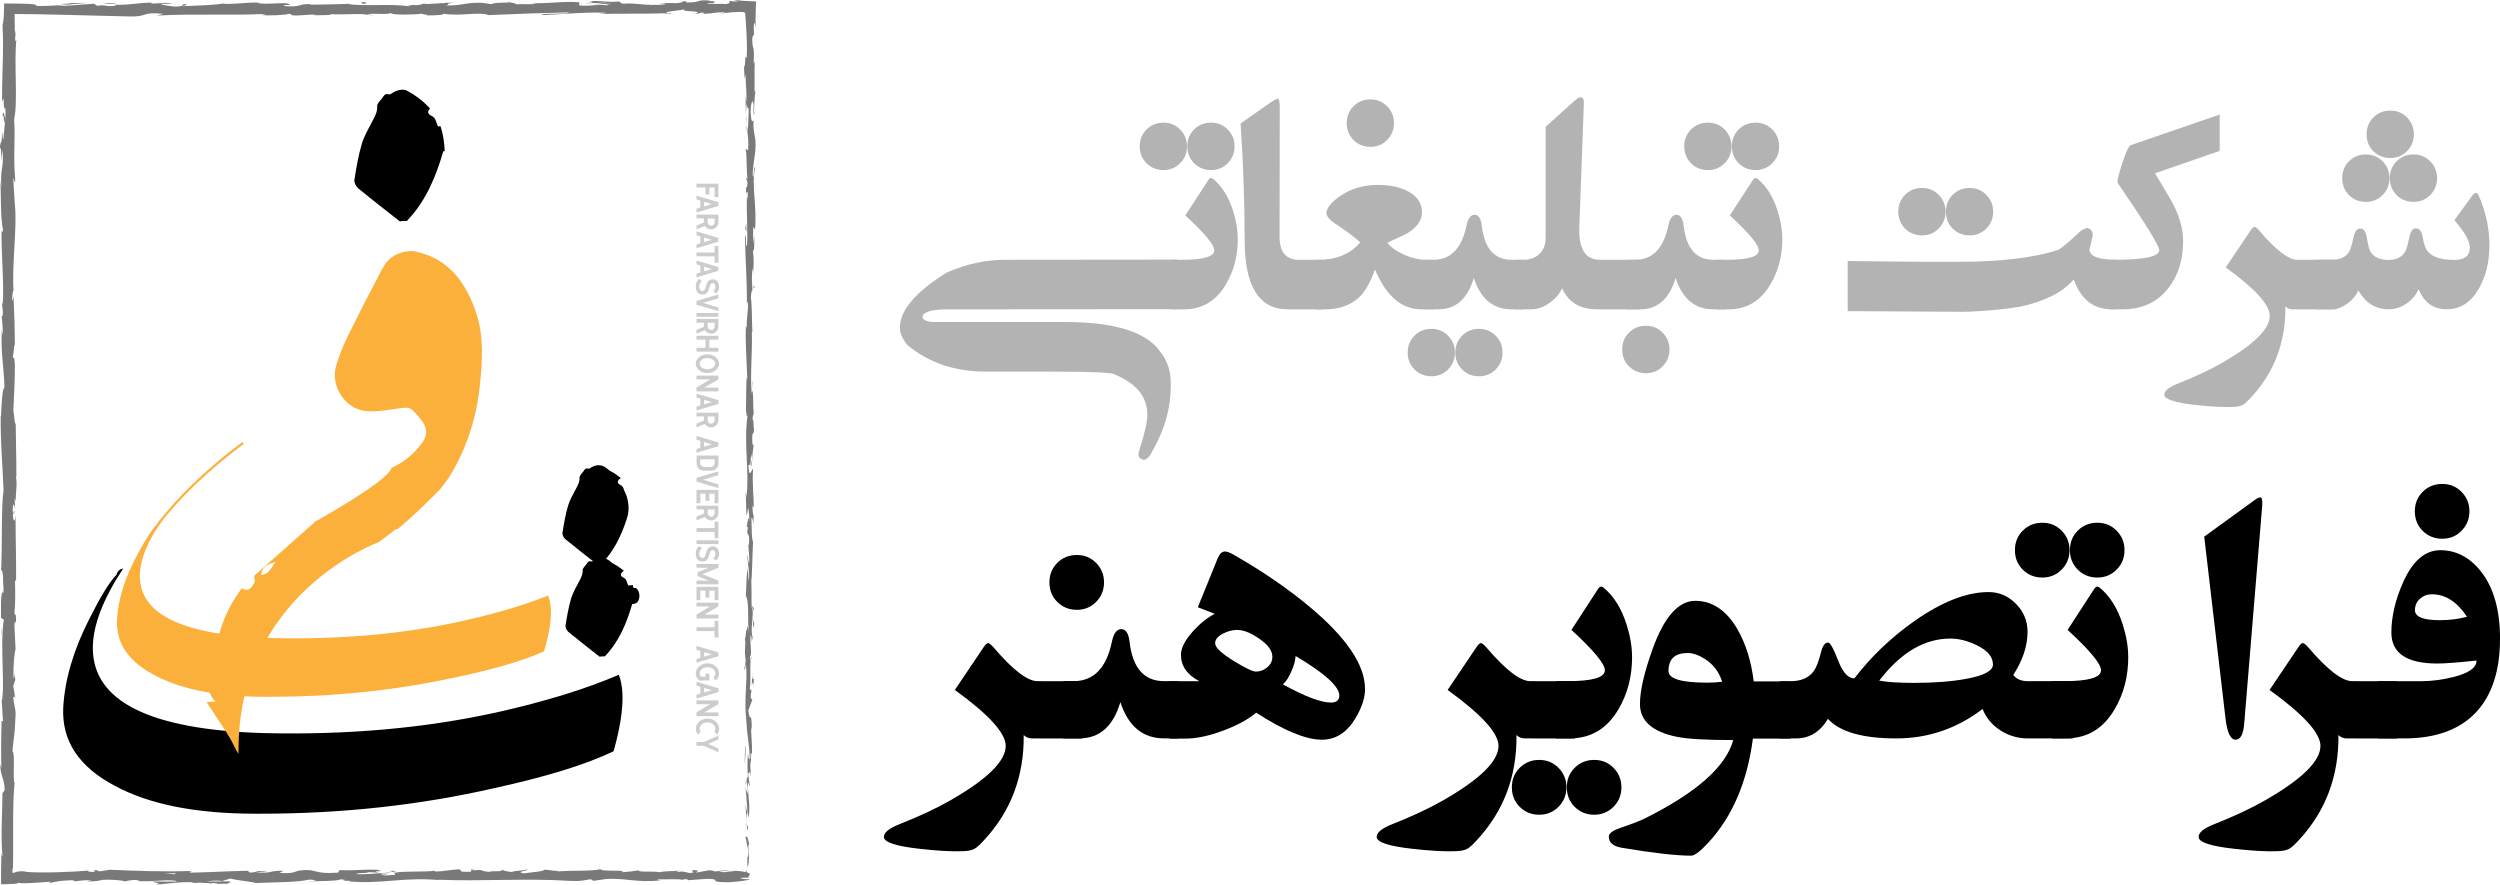 <svg xmlns="http://www.w3.org/2000/svg" id="Layer_2" data-name="Layer 2" viewBox="0 0 561.81 198.87"><defs><style>      .cls-1 {        fill: #797979;      }      .cls-2 {        fill: #ccc;      }      .cls-3 {        fill: #b3b3b3;      }      .cls-4 {        fill: #fbb03b;      }    </style></defs><g id="Layer_1-2" data-name="Layer 1"><g><g><path d="m139.07,151.63c-7.36,3.18-16.48,5.99-27.37,8.44-16.22,3.58-33.74,5.14-52.6,4.67-25.49-.78-38.24-7.15-38.24-19.12,0-5.03,2.28-10.98,6.82-17.86-.78.12-1.29.6-1.53,1.43-1.56,1.62-3.56,4.88-6.02,9.78-3.58,7-5.56,13.67-5.92,20.02-.36,7.48,3.5,13.34,11.58,17.59,7.72,4.19,18.25,6.28,31.59,6.28h1.17c18.25,0,35.75-1.91,52.5-5.74,11.74-2.57,20.69-5.33,26.84-8.3,1.47-5.15,3-12.65,1.16-17.19Z"></path><path class="cls-4" d="m107.07,70.52c-2.29-6.96-6.18-12.46-13.84-14.02h0c-.1-.02-.2-.04-.31-.06,0,0-.89-.1-2.1.16h0s0,.01.01.01c-.2.04-.4.08-.59.14-.01,0-.02,0-.04.01-1.18.34-2.29,1.01-3.19,2.01-.01.01-.02.02-.03.04-.39.44-.74.94-1.03,1.5-2.63,4.99-5.22,10-7.71,15.07-1.07,2.18-2,4.45-2.69,6.77-1.33,4.51,1.85,9.54,6.34,10.18,1.21.17,2.48.1,3.71-.01,1.78-.17,3.54-.52,5.32-.69.54-.05,1.28.08,1.65.42.9.83,1.73,1.78,2.43,2.79,1.02,1.46,1.04,3-.01,4.49-1.56,2.21-3.53,3.98-5.9,5.27-.34.18-.7.38-1.07.54h0c-1.02,3.15-17.1,12.02-17.1,12.02-4.83,4.29-9.38,8.32-13.77,12.21,0,.1,0,.2.01.3.04.53.16,1.09-.06,1.44-.61.97-1.35,2.04-2.71,1.08-.01-.01-.03-.02-.04-.03-.05.06-.09.13-.14.19h0c-2.69,3.76-4.68,7.74-5.31,12.25-.31,2.17-.29,4.38-.46,6.58-.03.35-.29.69-.45,1.04-.3-.15-.64-.26-.91-.46-.45-.33-.85-.72-1.28-1.08-.11.09-.23.18-.34.27.25.43.47.87.74,1.28.32.5,1.03,1.01.97,1.44-.19,1.45-.11,2.76,1.28,3.98-.87.06-1.32.09-2.04.14.86,1.29,1.61,2.38,2.32,3.49,1.27,1.99,2.68,3.92,3.71,6.03.37.75.73,1.48,1.17,2.1-.54-36.14,31.59-47.61,31.59-47.61,1.24-.96,2.45-1.94,3.72-2.83.11-.08.28-.11.47-.1,4.39-3.62,9.54-8.94,9.54-8.94,0,0,.01-.01.03-.04.64-.86,1.38-1.72,1.97-2.68,4-6.43,6.21-13.47,6.95-20.98.52-5.28.87-10.59-.81-15.7Zm-48.38,58.69c.05-.56.21-1,.44-1.35.25-.38.58-.66.96-.87h0c.55-.32,1.21-.51,1.85-.71-.91,1.12-1.36,2.73-3.25,2.93Z"></path><path d="m99.62,34c-1.68,5.75-3.93,11.23-8.16,15.62.08.01.16.03.24.04-.05,0-.8-.08-1.87.08-3.01-2.38-6.2-4.84-9.32-7.41-.49-.41-.96-1.31-.87-1.9.43-2.73.89-5.47,1.67-8.11.55-1.84,1.58-3.55,2.48-5.29.52-1.01,1.05-1.94.97-3.18-.03-.56.65-1.2,1.08-1.74.38-.49.63-1.22,1.55-.9.22.08.59-.19.86-.36.97-.62,1.96-.81,2.92-.62,1.66.85,3.71,2.19,5.46,4.16-.64.64-.51,1.26.32,1.63,1.07.47,1.01,1.54,1.5,2.39.18-.01.36-.03.55-.04.58,1.71.85,3.67.94,5.58-.11.02-.22.03-.33.04Z"></path><path d="m135.27,126.63c.05,0,.11.02.16.03-.1,0-.64-.05-1.39.06-2.26-1.78-4.65-3.63-6.99-5.55-.37-.31-.72-.99-.65-1.43.32-2.04.67-4.1,1.25-6.08.41-1.38,1.19-2.66,1.86-3.96.39-.76.79-1.45.73-2.39-.03-.42.49-.89.81-1.31.28-.37.47-.91,1.16-.68.16.06.44-.14.64-.26,1.31-.83,2.68-.65,3.82.45.38.36.92.53,1.36.83.49.32.94.69,1.48,1.08-.87.58-.89,1.19-.13,1.53.8.36.76,1.15,1.13,1.79.32.59.53,1.49.66,2.31.19,1.16.08,2.35-.29,3.47-1.21,3.72-2.85,7.23-5.62,10.11Z"></path><path d="m143.67,134.21c-.16,1.05-.59,1.48-1.6,1.54-1.26,4.31-2.95,8.42-6.12,11.72.06.01.12.02.18.04-.04,0-.6-.06-1.4.06-2.26-1.78-4.65-3.63-6.99-5.56-.37-.31-.72-.98-.65-1.42.32-2.04.67-4.1,1.25-6.08.41-1.38,1.19-2.66,1.86-3.96.39-.76.79-1.45.73-2.39-.03-.42.49-.89.81-1.31.28-.37.47-.92,1.16-.68.17.06.44-.14.64-.26,1.31-.83,2.69-.65,3.83.44.38.36.92.54,1.36.83.49.33.94.69,1.47,1.08-.87.58-.89,1.19-.13,1.52.81.36.76,1.16,1.13,1.79.31-.02.65-.05,1.03-.08.11.24-.2.68.49.64.59-.04,1.09,1.24.96,2.08Z"></path><g><path class="cls-4" d="m123.15,133.84c-5.71,2.31-12.79,4.36-21.24,6.15-12.58,2.61-26.18,3.75-40.81,3.4-19.78-.57-29.67-5.21-29.67-13.92,0-3.66,1.77-7.99,5.3-13.01-.61.09-1,.43-1.18,1.04-1.21,1.18-2.77,3.55-4.67,7.12-2.78,5.1-4.31,9.96-4.59,14.58-.28,5.45,2.72,9.71,8.98,12.81,5.99,3.05,14.16,4.58,24.51,4.58h.91c14.16,0,27.74-1.39,40.74-4.18,9.11-1.87,16.06-3.88,20.83-6.04,1.14-3.75,2.33-9.21.9-12.52Z"></path><path class="cls-4" d="m32.13,124.19l-.46-.2c5.1-11.91,22.64-24.52,22.82-24.64l.29.41c-.18.13-17.61,12.65-22.65,24.43Z"></path></g></g><g><path class="cls-2" d="m156.52,42.14v-.86h4.92v3h-.86v-2.15h-1.17v1.59h-.86v-1.59h-2.03Z"></path><path class="cls-2" d="m156.52,46.9l.86-.26v-1.55l-.86-.25v-.86l4.92,1.45v.86l-4.92,1.45v-.86Zm1.71-1.55v1.03l1.74-.51-1.74-.52Z"></path><path class="cls-2" d="m156.52,49.09v-.86h4.92v1.7c0,.22-.04.44-.13.63-.09.2-.2.37-.35.52-.15.15-.32.27-.52.35s-.41.13-.63.13c-.3,0-.57-.07-.81-.22-.25-.14-.44-.33-.58-.57l-1.9.79v-.86l1.66-.7v-.92h-1.66Zm2.52.84c0,.11.02.21.06.3.04.09.1.17.17.25s.15.13.25.17c.09.04.19.06.3.06s.21-.02.3-.06c.09-.04.17-.1.24-.17.07-.07.12-.15.17-.25.04-.09.06-.19.06-.3v-.84h-1.55v.84Z"></path><path class="cls-2" d="m156.52,54.93l.86-.26v-1.55l-.86-.25v-.86l4.92,1.45v.86l-4.92,1.45v-.86Zm1.71-1.55v1.03l1.74-.51-1.74-.52Z"></path><path class="cls-2" d="m156.52,57.6v-.86h4.06v-1.45h.86v3.75h-.86v-1.44h-4.06Z"></path><path class="cls-2" d="m156.52,61.48l.86-.26v-1.55l-.86-.25v-.86l4.92,1.45v.86l-4.92,1.45v-.86Zm1.71-1.55v1.03l1.74-.51-1.74-.52Z"></path><path class="cls-2" d="m159.24,65.17c-.05.12-.1.24-.17.37-.07.12-.16.23-.26.33-.11.1-.23.18-.38.24-.15.06-.33.09-.53.09-.14,0-.27-.01-.39-.04-.12-.03-.22-.06-.31-.1-.09-.04-.17-.09-.24-.14-.07-.05-.12-.1-.17-.15-.13-.13-.22-.29-.28-.48s-.1-.36-.12-.53c-.02-.17-.03-.32-.02-.45,0-.13,0-.2.01-.22,0-.27.09-.53.23-.77.15-.25.33-.46.54-.64l.6.51c-.05.05-.12.12-.19.2s-.13.16-.18.22c-.12.15-.19.31-.22.48-.03.17-.03.33-.01.48.02.15.06.29.11.41.05.12.11.21.16.26.07.07.16.12.25.15.1.02.19.03.29,0s.18-.06.26-.12c.08-.06.14-.14.18-.24.01-.03.04-.09.07-.19.04-.1.07-.21.11-.33.04-.12.08-.23.11-.34.04-.11.06-.18.07-.22.04-.13.09-.27.16-.41s.15-.27.26-.38c.11-.11.25-.21.41-.28.16-.07.35-.11.58-.11.15,0,.27.01.38.04s.19.06.27.1c.07.04.14.09.19.14.05.05.11.1.16.15.13.13.22.28.28.44.06.16.1.31.12.45.02.14.03.26.02.36,0,.1,0,.17,0,.19-.01.27-.07.51-.18.73s-.27.42-.49.6l-.63-.51c.05-.05.1-.1.15-.16s.09-.12.12-.18c.09-.15.15-.31.17-.48.02-.17.02-.33-.01-.47-.04-.17-.11-.3-.21-.4s-.21-.14-.33-.15c-.12,0-.23.03-.34.11s-.19.21-.25.39l-.36,1.03Z"></path><path class="cls-2" d="m161.44,69.93l-4.92-1.45v-.86h0l4.91-1.45v.86l-3.46,1.03,3.46,1.03v.86Z"></path><path class="cls-2" d="m156.52,71.19v-.86h4.92v.86h-4.92Z"></path><path class="cls-2" d="m156.52,72.53v-.86h4.92v1.7c0,.22-.04.44-.13.63-.09.2-.2.37-.35.52-.15.15-.32.27-.52.35s-.41.13-.63.13c-.3,0-.57-.07-.81-.22-.25-.14-.44-.33-.58-.57l-1.9.79v-.86l1.66-.7v-.92h-1.66Zm2.52.84c0,.11.02.21.06.3.04.09.1.17.17.25s.15.13.25.17c.09.04.19.06.3.06s.21-.02.3-.06c.09-.04.17-.1.24-.17.07-.07.12-.15.17-.25.04-.09.06-.19.06-.3v-.84h-1.55v.84Z"></path><path class="cls-2" d="m156.52,79.02v-.86h2.03v-1.84h-2.03v-.86h4.92v.86h-2.04v1.84h2.04v.86h-4.92Z"></path><path class="cls-2" d="m161.58,81.73c0,.29-.07.56-.21.82s-.32.48-.56.67c-.24.19-.51.34-.83.45-.32.11-.65.16-1.01.16s-.7-.06-1.02-.16c-.32-.11-.59-.26-.83-.45-.24-.19-.42-.41-.56-.67-.14-.26-.21-.53-.21-.82s.07-.57.21-.82c.14-.25.32-.48.56-.67.24-.19.51-.34.83-.45.32-.11.66-.16,1.02-.16s.7.06,1.01.16c.32.11.59.26.83.45.24.19.42.41.56.67s.21.53.21.82Zm-4.36,0c0,.17.05.33.14.48s.22.28.38.39c.16.11.34.2.55.27s.44.1.68.1.47-.03.68-.1c.21-.07.4-.15.55-.27.16-.11.28-.24.38-.39s.14-.31.14-.48-.05-.33-.14-.49c-.09-.15-.22-.29-.38-.4-.16-.11-.34-.2-.55-.27-.21-.07-.44-.1-.68-.1s-.47.03-.68.1c-.21.06-.4.15-.55.27-.16.11-.28.25-.38.4-.09.15-.14.31-.14.49Z"></path><path class="cls-2" d="m156.52,87.96v-.86l3.03-1.84h-3.03v-.86h4.92v.86h-.01s-3.16,1.84-3.16,1.84h3.17v.86h-4.92Z"></path><path class="cls-2" d="m156.52,91.39l.86-.26v-1.55l-.86-.25v-.86l4.92,1.45v.86l-4.92,1.45v-.86Zm1.71-1.55v1.03l1.74-.51-1.74-.52Z"></path><path class="cls-2" d="m156.52,93.59v-.86h4.92v1.7c0,.22-.04.44-.13.63-.09.2-.2.37-.35.52-.15.15-.32.27-.52.35s-.41.13-.63.13c-.3,0-.57-.07-.81-.22-.25-.14-.44-.33-.58-.57l-1.9.79v-.86l1.66-.7v-.92h-1.66Zm2.52.84c0,.11.02.21.06.3.04.09.1.17.17.25s.15.13.25.17c.09.04.19.06.3.06s.21-.02.3-.06c.09-.04.17-.1.24-.17.07-.07.12-.15.17-.25.04-.09.06-.19.06-.3v-.84h-1.55v.84Z"></path><path class="cls-2" d="m156.52,100.89l.86-.26v-1.55l-.86-.25v-.86l4.92,1.45v.86l-4.92,1.45v-.86Zm1.71-1.55v1.03l1.74-.51-1.74-.52Z"></path><path class="cls-2" d="m161.44,104.19c0,.22-.04.43-.12.62-.08.2-.2.37-.34.51-.15.15-.32.26-.51.34-.2.08-.4.12-.62.12h-1.71c-.22,0-.43-.04-.62-.12-.2-.08-.37-.2-.51-.34-.14-.15-.26-.32-.34-.51-.09-.2-.13-.4-.13-.62v-1.82h4.92v1.82Zm-1.78.75c.13,0,.25-.02.37-.07.11-.05.21-.12.3-.2.08-.08.15-.18.2-.3.05-.11.07-.24.07-.37v-.78h-3.25v.78c0,.13.02.25.07.37.05.11.12.21.2.3.09.08.19.15.3.2.11.05.24.07.37.07h1.36Z"></path><path class="cls-2" d="m161.44,109.69l-4.92-1.45v-.86h0l4.91-1.45v.86l-3.46,1.03,3.46,1.03v.86Z"></path><path class="cls-2" d="m156.52,110.09h4.92v3h-.86v-2.15h-1.17v1.59h-.86v-1.59h-1.17v2.15h-.86v-3Z"></path><path class="cls-2" d="m156.52,114.49v-.86h4.92v1.7c0,.22-.04.44-.13.63-.09.2-.2.37-.35.52-.15.15-.32.27-.52.35s-.41.13-.63.13c-.3,0-.57-.07-.81-.22-.25-.14-.44-.33-.58-.57l-1.9.79v-.86l1.66-.7v-.92h-1.66Zm2.52.84c0,.11.02.21.06.3.04.09.1.17.17.25s.15.13.25.17c.09.04.19.06.3.06s.21-.02.3-.06c.09-.04.17-.1.24-.17.07-.07.12-.15.17-.25.04-.09.06-.19.06-.3v-.84h-1.55v.84Z"></path><path class="cls-2" d="m156.52,119.53v-.86h4.06v-1.45h.86v3.75h-.86v-1.44h-4.06Z"></path><path class="cls-2" d="m156.52,122.27v-.86h4.92v.86h-4.92Z"></path><path class="cls-2" d="m159.24,125.17c-.05.12-.1.24-.17.37-.07.12-.16.23-.26.33-.11.1-.23.18-.38.24-.15.06-.33.09-.53.09-.14,0-.27-.01-.39-.04-.12-.03-.22-.06-.31-.1-.09-.04-.17-.09-.24-.14-.07-.05-.12-.1-.17-.15-.13-.13-.22-.29-.28-.48s-.1-.36-.12-.53c-.02-.17-.03-.32-.02-.45,0-.13,0-.2.01-.22,0-.27.09-.53.23-.77.15-.25.33-.46.54-.64l.6.51c-.05.05-.12.12-.19.2s-.13.16-.18.22c-.12.15-.19.31-.22.48-.03.17-.03.33-.01.48.02.15.06.29.11.41.05.12.11.21.16.26.07.07.16.12.25.15.1.02.19.03.29,0s.18-.06.26-.12c.08-.06.14-.14.18-.24.01-.03.04-.09.07-.19.04-.1.07-.21.11-.33.04-.12.08-.23.11-.34.04-.11.06-.18.07-.22.04-.13.09-.27.16-.41s.15-.27.26-.38c.11-.11.25-.21.41-.28.16-.07.35-.11.58-.11.15,0,.27.01.38.04s.19.06.27.1c.07.04.14.09.19.14.05.05.11.1.16.15.13.13.22.28.28.44.06.16.1.31.12.45.02.14.03.26.02.36,0,.1,0,.17,0,.19-.01.27-.07.51-.18.73s-.27.42-.49.6l-.63-.51c.05-.05.1-.1.15-.16s.09-.12.12-.18c.09-.15.15-.31.17-.48.02-.17.02-.33-.01-.47-.04-.17-.11-.3-.21-.4s-.21-.14-.33-.15c-.12,0-.23.03-.34.11s-.19.21-.25.39l-.36,1.03Z"></path><path class="cls-2" d="m156.52,130.47h2.75l-2.52-1.01v-.86l2.54-1.01h-2.77v-.86h4.92v.86l-3.62,1.43,3.62,1.44v.86h-4.92v-.86Z"></path><path class="cls-2" d="m156.52,131.88h4.92v3h-.86v-2.15h-1.17v1.59h-.86v-1.59h-1.17v2.15h-.86v-3Z"></path><path class="cls-2" d="m156.52,138.98v-.86l3.03-1.84h-3.03v-.86h4.92v.86h-.01s-3.16,1.84-3.16,1.84h3.17v.86h-4.92Z"></path><path class="cls-2" d="m156.52,141.82v-.86h4.06v-1.45h.86v3.75h-.86v-1.44h-4.06Z"></path><path class="cls-2" d="m156.52,148.08l.86-.26v-1.55l-.86-.25v-.86l4.92,1.45v.86l-4.92,1.45v-.86Zm1.71-1.55v1.03l1.74-.51-1.74-.52Z"></path><path class="cls-2" d="m156.56,152.2c-.13-.27-.2-.56-.2-.87s.07-.6.21-.88c.14-.27.32-.51.56-.72.24-.2.51-.37.83-.49.32-.12.66-.18,1.02-.18s.7.06,1.02.18c.32.12.59.28.83.49.24.2.42.44.56.72.14.27.21.57.21.88s-.07.6-.2.87-.31.51-.54.71l-.55-.65c.14-.13.24-.27.32-.43s.12-.33.12-.51c0-.19-.05-.37-.14-.54-.09-.17-.22-.32-.38-.45-.16-.13-.35-.23-.56-.3s-.44-.11-.68-.11-.47.04-.68.11c-.21.07-.4.18-.56.3-.16.13-.29.28-.38.45-.09.17-.14.35-.14.54,0,.13.02.26.07.38.04.12.11.24.19.35h1.07v-.68h.86v1.54h-2.3c-.23-.2-.42-.44-.55-.71Z"></path><path class="cls-2" d="m156.52,156.14l.86-.26v-1.55l-.86-.25v-.86l4.92,1.45v.86l-4.92,1.45v-.86Zm1.71-1.55v1.03l1.74-.51-1.74-.52Z"></path><path class="cls-2" d="m156.52,160.95v-.86l3.03-1.84h-3.03v-.86h4.92v.86h-.01s-3.16,1.84-3.16,1.84h3.17v.86h-4.92Z"></path><path class="cls-2" d="m156.87,165.08c-.16-.19-.28-.4-.37-.62s-.13-.47-.13-.72c0-.31.07-.6.21-.88.14-.27.32-.51.56-.72.24-.2.51-.37.83-.49.32-.12.66-.18,1.02-.18s.7.06,1.02.18c.32.12.59.28.83.49.24.2.42.44.56.72.14.27.21.57.21.88,0,.26-.05.5-.13.72-.09.22-.21.43-.37.62l-.57-.67c.07-.1.12-.2.16-.32s.06-.23.06-.36c0-.19-.05-.37-.14-.54-.09-.17-.22-.32-.38-.45-.16-.13-.34-.23-.56-.3s-.44-.11-.69-.11-.47.04-.68.11-.4.18-.55.3c-.16.13-.28.28-.38.45-.09.17-.14.35-.14.54,0,.24.07.47.21.67l-.56.67Z"></path><path class="cls-2" d="m156.52,166.75h1.68l3.24-1.45v.86l-2.29,1.02,2.29,1.02v.86l-3.25-1.45h-1.67v-.86Z"></path></g><g><path class="cls-1" d="m167.69,197.12c.1.38.33.17.29-.88l-.39-.75.1,1.63Z"></path><path class="cls-1" d="m168.41,190.06c-.19-1.23-.53-2.66-.89-1.86.38,1.22.22,1.52.67,2.84.05,1.05-.13,1.83-.27,1.66.1.37-.09,1.63.16,2.2.3-1.37.32-3.1.07-4.91.09-.39.19-.01.26.08Z"></path><path class="cls-1" d="m169.03,87.41l-.05.66c.03-.18.04-.41.05-.66Z"></path><path class="cls-1" d="m169.24,23.81c0,.48.05.69.08.71-.03-.45-.05-.82-.08-.71Z"></path><path class="cls-1" d="m169.68,12.95c0,.23-.02.43-.03.64.04-.24.06-.49.03-.64Z"></path><path class="cls-1" d="m169.03,87.41l.12-1.7c-.13-.12-.1.87-.12,1.7Z"></path><path class="cls-1" d="m167.47,175.9c.02.36.06.65.1.92-.01-.29-.03-.57-.04-.87-.02-.02-.04-.03-.06-.06Z"></path><path class="cls-1" d="m169.35,115.45v.52c.05.15.1.29.16.43l-.16-.95Z"></path><path class="cls-1" d="m169.41,136.96c.01-.49-.32-.66-.47-.84.14.27.2.63.23,1.06.06,0,.14-.06.24-.22Z"></path><path class="cls-1" d="m168.82,171.08l.05.61c-.01-.16-.03-.42-.05-.61Z"></path><path class="cls-1" d="m169.42,100.05s.09-.11.12-.2c-.04,0-.08.08-.12.2Z"></path><path class="cls-1" d="m143.54,195.55s0,.04,0,.06c.13-.03.16-.06,0-.06Z"></path><path class="cls-1" d="m168.48,197.21l-.35.02c-.04.06-.07.13-.07.19l.42-.2Z"></path><path class="cls-1" d="m159.79.14s.05,0,.09,0c.52-.04.23-.03-.09,0Z"></path><path class="cls-1" d="m.54,26.33c.3-2.07.38,3.36.71.25-.13.29-.52-2.83-.71-.25Z"></path><path class="cls-1" d="m167.51,175.34c0-.29,0-.59,0-.88-.01.4,0,.67,0,.88Z"></path><path class="cls-1" d="m1.25,26.58h0l.03-.32c-.01.13-.02.21-.03.32Z"></path><path class="cls-1" d="m114,.34c.09.06.28.1.47.15-.02-.03-.12-.08-.47-.15Z"></path><path class="cls-1" d="m148.11.81l-.84-.04c.33.03.61.04.84.04Z"></path><path class="cls-1" d="m96.29.81c-.46-.03-.61-.07-1.24-.03.06.02.12.03.19.04.23-.05.53-.07,1.05-.01Z"></path><path class="cls-1" d="m77.86.81c.1.03.23.04.34.07.18,0,.4-.01.58-.02l-.92-.05Z"></path><path class="cls-1" d="m87.51,195.71c.4.09.66.2.85.3-.28-.24,2.42-.32-.85-.3Z"></path><path class="cls-1" d="m167.65,175.89c-.08-.11-.13-.27-.14-.55,0,.21.01.41.02.61.05.05.1.07.13-.07Z"></path><path class="cls-1" d="m95.54,3.44l-2.93-.05c.82.03,1.88.05,2.93.05Z"></path><path class="cls-1" d="m3.28,150.46l.04.67c0-.26,0-.5-.04-.67Z"></path><path class="cls-1" d="m83.92,3.44c-.52-.12-1.08-.19-1.65-.23-.12.03-.26.05-.34.09l1.99.14Z"></path><path class="cls-1" d="m88.37,196.02s0,0,0,0c0,0,0,0,0,0Z"></path><path class="cls-1" d="m107.66,195.22c-2.79,0-1.31.43-1.9.68-3.33.12-1.54-.32-2.68-.55-2.08.12-3.68.52-5.23.5-.12-.07-.42-.1-.06-.19-2.2.35-6.53.02-9.09.46-.19-.04-.29-.08-.33-.11.41.22.48.44.39.6-1.25,0-2.32.28-2.79,0,.77,0,.83-.11,1.19-.2l-1.31.12c-1.18-.41,1.79-.14,1.79-.45-2.56.13-5.54.48-7.49.36-.41-.4,4.58-.14,1.97-.49l3.03.15c-2.32-.64,1.84.04-.29-.64-3.99-.12-4.46.21-8.44.09-.9.22.3.33-.6.56-5.66.4-4.45-1.01-8.61-.48-1.08.27-1.49.78-4.45.51l1.01-.46c-3.86-.05-2.2.66-6.25.35.72-.18,3.04-.15,2.45-.21-2.62-.36-1.85.26-3.87.26l-.42-.4c-4.11.06-8.64.36-13.19.43.25-.12,1.03-.25-.03-.37-5.74.2-12.26-.05-17.8-.29l-2.12.35c-.49,0-.91-.16-.38-.23-2.16-.13-.11.22-1.15.36-1.23.02-1.62-.2-.84-.3-3.81.3-10.85.64-14.87.26l.78-.1c-.52-.02-.96-.02-1.36,0-.2.02-.38.03-.55.04-.17.02-.38.04-.39.06-.24.09-.55.22-.94.29-.04-.12-.06-.28-.06-.48,0-.1,0-.21.02-.33,0-.06.02-.12.02-.18.01-.11.02-.23.03-.35.02.19.04.4.06.45.01-.81.02-1.63.04-2.46,0-.86,0-1.73,0-2.6,0-1.74,0-3.47,0-5.16,0-3.37.06-6.54.32-9.12-.5-.98.22-6.71-.48-7.15.35-3.87.47-2.76.71-8.22.03-1.46-.44-2.17-.51-3.97l.37-.04-.38-2.45.44-1.3-.09-1.69c-.02.67-.16,1.43-.27,1.33-.17-2.64.25-6.43.44-6.5l-.31-6.24c.15.14.2,1.18.29,2.01-.37-3.33.39-.61.04-3.66-.08.41-.22-.22-.29-.29.22-1.52.22-4.99.13-7.55l.25.49c.06-4.63-.12-9.76-.12-14.96-.12,1.86-.55,1.44-.6-.09l.39-.61c-.24-.98-.15,1.59-.44-.43.04-1.94.44-1.31.57-.19l-.13-2.36c.12-.14.18.41.32.56-.24-.97.39-4.07-.03-5.47l.11-.13c0-5.2-.13-7.55-.15-11.78-.33-.08-.26-1.74-.53-3,.11-3.11.37-6.56.34-10.31-.17-2.63-.28-.77-.48-1.95.3-.19.28-3.94.49-2-.05-4.5-.06-5.74-.31-11.43-.12.62-.18,1.31-.28.95-.05-1.03.13-2.35.27-2.2l.03.27c-.46-6.38.89-14.74.25-19.82l.03.29-.33-5.27c.05-2.43.23,1.45.42-.34-.51-5.69.07-8.99-.26-13.67.9-3.63-.06-12.87.51-17.76l-.21.28c-.21-1.26.12-1.53.17-2.46-.16.13-.19,1.37-.3.59-.02-1.41-.04-2.84-.06-4.29,1.8.02,3.62.04,5.45.06,2.29.05,4.58.1,6.89.16,4.6.11,9.21.23,13.75.34,4.02.06,2.28-1.09,7.34-.59l-1.44.39c8.11-.47,16.58.02,24.51-.38-.47.09-.49.21-1.26.21,1.68.29,6.2.01,6.23-.22,1.24.03.29.21,1.05.33,1.68.17,4.22-.36,5.11-.08.15.05-.47.09-.78.11,1.1-.14,5.11.04,4.06-.29,2.98.16,5.7-.15,8.07.05,1.55-.37,5.1.18,5.59-.34-.21.54,5.22.43,7.11.18-.63.16,1.64.17.9.39,2.15,0,4.12-.11,3.74-.38,3.96.64,7.96-.52,10.19.31,6.39-.29,12.29-.48,18.04-.61-.21.54-6.35.05-6.1.62,5.45-.22,8.59-.68,13.99-.55,1.4.07-.79.23-1.27.32,5.44-.22,10.53.05,15.37-.24-.01.05-.54.1-1.03.15.95-.02,2.22.08,2.11-.16l-.93.07c-1.52-.35,3.79-.74,3.96-.92-1.62.7,4.78.18,2.21,1.06.63-.05,1.42-.16,1.27-.32.93.05,1.23.14.28.33,3.42-.13,2.2-.39,5.3-.39-.01.12-.64.16-.96.3.78-.11,1.57-.23,2.49-.3.86-.07,2.22-.11,2.7-.06-.13.07-.04.16-.4.16.21,0,.42-.02.62-.03.06.47.2,2.74.3,4.42.1,1.79.16,3.65.06,5.88-.51-1.45-.17,1.68-.61,1.94l.13,2.65.22-1.06c0,2.32.32,4.38.17,6.37l-.18-1.73.08,4.35.17-2.46c.23,2.35.56-.25.44,2.84-.05-.63,0,2.32-.27,3.53h0c.14,1.14.29,2.32.18,4.04-.14.45-.49-.36-.58-.07.37,1.13.1,5.44.5,6.88-.09-.48-.33-.5-.37-.35l.3.95c-.1,1.08-.14,1.23-.33,1.06-.06,3.24.56-1.03.32,2.81-.02-.3-.07-.16-.12-.79-.13,3.86.19,7.46.04,11-.45,1.05-.11-3.1-.49-1.9.08,5.11.53,10.59.43,15.53l.05-.92c.63.69-.31,3.68-.01,6.19-.05-.61-.35-.8-.28-.64-.1,3.39.15,6.93.35,12.06l-.16-.64c-.14,2-.08,5.26-.16,7.42.16.64.14,1.87.37,1.12-.92,6.65.49,12.69-.27,18.59,0-.71-.14-1.68-.14-1.12l.15,5.03c.27-.4.17-.66.38-1.71.16.64.29,2.05.29,3.3-.18-2.26-.44.02-.59,1,.08-.16.18.17.26.09-.49,2.63.55.44.22,4.02l-.14-.19c.07,1.34.26,2.58.22,4.02-.32.6-.15-1.43-.41-1.52.02,2.03.6,4.01.28,5.85-.09-.86-.09-2.1-.18-2.97-.37,2-.28,2.24-.34,3.72v-.15s-.16,3.44-.16,3.44l.1-.88c.83,2.54.15,5.18.69,8.6-.51-3.33-.3-.55-.66-.81-.1.87-.21,2.2-.31,1.83.29,1.62-.23,2.7.2,4.99-.12.1-.01,1.73-.3,1.37.09,2.11.2-.5.35-.32.4,3.24-.48,7.63.06,12.29.22,4.02.61,4.77.81,8.5-.19,1.26-.42-1.03-.42-1.03-.17,2.03-.14,3.56,0,5.48-.1-.39-.19.01-.32.6.03,1.54.42,1.03.25,3.06-.13-.35-.34-.79-.47-1.54.11,1.81.32,3.6.43,5.48-.2.5-.31-1.13-.44-1.79.09,2.11.18,5.46.5,6.11l.11-1.35c.02.77-.27.4-.33-.17-.25-1.81.11-2.61.23-2.71l.07,1.34c.68-1.37-.11-5.37-.07-8.06l.49,1.12-.41-2.76c.13-.59.4-.99.48.34.24-1.93-.18-1.71.1-3.36.04-.18.07-.1.09.07l-.15-1.88c.1.37.35-.31.28.84.28-3.38-.37-5.45,0-6.73l.03.28c-.17-4.69-.36-.45-.79-3.97l.89-2.37-.36-.46c.01-.48.04-1.44.19-1.26-.25-1.8-.16.31-.39-.74.33-2.33-.15-6.42.42-6.95-.28-.84-.21,2.23-.4-.26.62-.71-.11-2.88.18-5,.32.65.15,2.67.44.54-.54-1.28.12-4.14.02-5.94-.43-.08-.18-3.9-.32-6.92.15.19.24-5.67.39-8.47l.07.08c-.44-.54-.35-3.43-.44-5.54.26.08.36.46.48,1.6v-1.98c-.14-.47-.22-1.08-.27-2.37l.33.5c-.02-2.63-.38-5.3-.17-8.69-.3-.19-.85,2.69-1.05-.89.16-.13.45-.27.51.67-.02-.31-.14-1.1-.07-1.71l.28,1.43c.12-1.54-.23-.81-.21-2.04.23.02.17-.91.35-.74.02.31-.1,1.08,0,1.55.04-1.39.18-3.07.36-3.63-.13.12-.32,0-.35-1.02-.02-2.63.28-.9.4-2.44-.16-.64,0-2.32-.34-2.36,0-.77.17-.91.26-1.21-.15-1.36-.04-6.37-.42-4.83l-.02.35c0-.07,0-.14-.02-.22h0s0,0,0,0c-.35-4.47.2-9.28.05-13.71h.12c-.13-2.64-.08-5.88-.33-7.77,0-.78.21-1.85.35-1.51-.09-2.02-.22-2.25-.03-5.17.2,2.03.18-.7.15,2.08.1-2.63.29-3.22-.03-6.04.3.96.38-1.98.29-3.23l-.21,1.84c-.04-1.4-.02-2.63,0-3.88l.4.67c.48-5.38-.82-9.7-.01-13.79-.28-1.42-.19,2.92-.52,1.65.05-2.47.62-5.05.62-5.83.22-3.39-.58-3.16-.43-6.71-.14.45-.52.88-.65-1.77.05-2.48.59-3.04.7-1.48.01.59-.03.88-.08.86.05.8.11,1.85.26.87l-.14-.32c.14-1.23.13-4.63.36-3.83-.13-1.87-.23-.8-.3.59.2-3.18,0-4.96.14-8.23-.08.52-.24,1-.24.48.17-4.79-.27-2.11-.33-5.36.21-1.85.51.66.33-2.61.15-2,.37-.42.49.37-.08-.87-.1-1.71-.08-2.49.02-.61.03-1.2.05-1.76.03-.66.05-1.3.07-1.91-1.55-.07-2.91-.14-4.02-.19l.39-.03c.13,0,.23-.02.52-.03l1.51-.06c-.78.02-1.49.04-2.16.06-.41,0-.79,0-1.19,0l.9.28c-.92-.05-1.7-.05-1.68-.17-.95.18.73.47-1.16.72-1.23-.14-3.74.15-4.16-.22,3.86.13-.43-.38,2.84-.44-.63.04-1.4.04-2.32,0-.14-.04.13-.08.38-.1-3.7-.33-1.7.42-5.53.41.49-.21-.89-.4-1.51-.35,1.54,0,.74.35-.68.51-2.46-.16-2.67.12-3.96.1l1.47.08c-.5.21-1.73.18-3.44.25-.15-.16,1.55-.11.94-.19-1.9.37-4.3-.38-6.95-.13-1.23-.14-.12-.4-1.2-.49-2.97.27-3.22-.29-6.34-.06.9.28,1.06.21-1.14.49l5.13-.2-3.29.41c1.55,0,3.27-.18,4.2-.13-1.57.23-1.41.16-.67.4-2.12-.43-4.2.25-6.65-.04l.07-.7c-3.68-.31-6.55.36-11.33.18l1.54.12c-.64.28-2.95.04-4.5.15.14-.23-.82-.32-1.49-.47.08.17-3.5-.02-3.94.45l-2.14-.31c-3.86-.13-4.41.67-8.12.59,1.12-.25-.57-.42,1.92-.6-1.24,0-2.35-.05-2.37.12-.72-.15-3.44.32-4.58.09-.52.1-.69.35-2.09.33-.15-.05,0-.12,0-.12,0,.12-2.18.16-.96.42-3.82-.73-10.67.05-14-.58-2.71.08-5.97.15-8.42.17.16-.07,0-.12.47-.09-3.39-.22-2.08.67-5.94.43-1.97-.38,2.05-.2.82-.35-.53-.77-4.65.11-7.25-.35l.63-.05c-1.98-.26-4.84.29-8.08.24,0,0,.16-.07.02-.12-2.22.39-6.41.52-9.53.63.97-.3,1.42-.16.82-.47-1.4.04.41.49-2.38.58-.91-.17-2.92-.31-3.19-.64l2.63-.02c-1.35-.42-3.41.01-4.79-.06l.18-.19c-4.03.06-4.09.53-8.42.49l.45.14c-2.37.46-1.99-.26-4.35.08l-.71-.47c-1.56.11-5.47.45-8.28.54,1.59-.35,4.87-.53,6.9-.73-1.55,0-5.26.03-6.07.27.62-.05,1.41-.16,2.03-.09-1.9.37-4.4.55-7.49.54.18-.3-.62-.42-1.85-.49-.62-.03-1.34-.04-2.11-.06-1.08-.01-2.21-.02-3.31-.03-.01.61-.02,1.22-.04,1.79,0,.29-.02.58-.03.86,0,.12-.01.23-.02.35l-.02.26c-.05.69-.14,1.27-.26,1.65.34,5.46-.14,10.83-.09,17.2.71-2.26.02,1.86.75,1.47.05,1.48.03,2.05-.01,2.18l-.43,4.49c-.21,1.06-.16-1.41-.32-1.27-.06,3.24-.31,1.36-.5,3.51.26-.44.37,1.13.27,2.98l.33-2.6c.39,4.53-.61,3.92-.23,8.49l-.23-1.45c.13,2.35,0,8.65.58,10.95-.08.41-.28.96-.33-.07-.09,5.6.62,12.48.26,16.83l-.18-.43c.05,1.05.33,1.82.15,3.13-.07-.07-.18-.42-.19.06.06.55.31,2.78.21,4.16l-.2-1.18c-.23,5.47.49,8.39.61,12.97-.52-.01-.69,4.29-.78,6.44l-.07-.07c-.06,6.37.43,10.81.64,16.71-.57,3.66-.24,12.4-.56,18.28.1-.9.41.15.46,1.19-.11,1.38.36,3.82-.12,3.6v-.49c-.46,1.04-.34,3.88-.35,6.09l.63.37c-.91,5.79.34,15.18-.48,18.34.16,1.4.15,3.13.31,4.52l-.34-.07c-.09,3.87-.13,5.81-.05,10.59l-.24-.98c-.02,2.7.97,3.41.99,5.9l-.5.75c0,4.71-.43,9.48.02,14.14-.07-.08-.22-.21-.24-.98-.01.63-.03,1.58-.06,2.61,0,.64-.02,1.29-.03,1.94,0,.95,0,1.88,0,2.72,1.35-.01,2.5-.05,3.2-.11.4-.03.47-.08.55-.13.07-.05.06-.12-.02-.19.06.45,4.86.04,7.41-.15l-.4.33c2.15-.42,2.22-.54,5.22-.66.71.04.62.26-.32.18,2.37.17,1.85-.31,4.72-.14l-1.07.21c2.44.03,2.24-.09,3.58-.33,1.53-.13,4.62.08,4.98.38.33-.18,1.66-.43,3.1-.34.19.11-.33.18-.59.22,4.07.23,6.06-.38,8.86-.06.06.11.24.16.47.2-3.24,0-5.84-.03-5.6-.05,0,.31,2.61.36.53.78,2.1-.23,5.69-.73,8.24-.59.12.03.24.06.34.11l-.26.03c.59.03,1.11,0,1.61-.05.81.05,1.33.09,2.11.09.3.25,3,.14,4.3.15-.11-.33,1.6-.28,0-.56.21.02-.25.04-1.11.05-.2,0-.43.01-.56.03.03,0,.06-.02.09-.03-.86,0-1.97.01-3.24.02,1.03-.17,2.11-.31,3.55-.13.67-.21,1.41-.44,1.82-.54,1.78.47,5.22.72,5.7,1,3.98-.19,9.38-.12,11.88-.75,1.13-.08,1.3.18,1.72.28-.65.06-1.43.05-1.78.14,2.26-.16,6.7-.06,7.24-.5,2.85.2-1.6.4,2.32.33l-.53.13c7.71.7,12.53-1.12,21.08-.22-.59-.06-.89-.08-1.01-.15,9.75.4,20.08-.37,29.7.26,2.73.13,3.03-.15,4.7-.37l.59.36,2.85-.41c4.04-.3,7,.88,12.12.31l-.66-.24c1.84.05,5.83-.14,5.52.14.19-.04.6-.25,1.32-.13l.06.19,4.52-.32c3.5.14-.55.74,4.56.78,1.9-.07,5.41-.55,4.7-.67-.77,0-1.96-.12-2.02-.3l1.74-.1c.31-.55,1.65-1.12-2.61-1.51l-2.97.34-.96-.27,2.5-.02c-1.42-.25-2.32-.03-3.33.12-.24-.14-.66-.24-1.25-.3l-2.92.53c-.35-.22,1.31-.43-.65-.55-1.37.25,1.31.48-.95.65-1.42-.25-1.01-.46-2.68-.24-.23-.14.12-.23.78-.3-1.49.17-3.93.07-4.7.37-1.48-.31-5.02.08-4.87-.44-.47.13-2.62.41-3.98.43,2.49-.63-5.11-.04-4.45-.71-1.84.56-6.66.25-9.93.56.18-.04.54-.14.83-.11-1.84-.05-2.37-.22-3.56-.32-.24.47-3.1.57-4.64.86-2.25-.45,1.37-.55.66-.98.11.38-3.92.38-3.15.69-1.72-.28-1.49-.13-2.37-.52-.3.58-1.61.1-3.04.46-2.49-.29-.64-.55-3.38-.37-1.3-.18,1.13-.38,1.13-.38Zm-65.18,1.01h0c.56-.01,1.04-.02,1.35-.03-.28,0-.67.01-1.35.03Zm-5.48,0c.67,0,1.5,0,2.38.01.19.12-.02.23-.57.23.3-.08-.99-.14-1.81-.24Zm11.59,2.31c-.87.05-1.16-.02-1.28-.09.41-.01.89-.02,1.52-.04.03-.01.08-.03.1-.04-.08.06-.18.12-.34.17Z"></path><path class="cls-1" d="m50.15,198.11c.13,0,.19-.02.36-.02-.18-.03-.35-.05-.52-.08-.11.04-.21.07-.31.1.16,0,.32,0,.47,0Z"></path><path class="cls-1" d="m168.97,88.19v-.12c0,.1-.02.18-.04.24.02-.08.03-.08.04-.13Z"></path><polygon class="cls-1" points="3.44 156.56 3.36 156.57 3.43 157.05 3.44 156.56"></polygon><path class="cls-1" d="m167.83,118.36c-.03.06-.06.17-.09.4.02-.02.05-.19.09-.4Z"></path><path class="cls-1" d="m167.75,131.39l-.12,1.84c.07-.8.1-1.38.12-1.84Z"></path><path class="cls-1" d="m167.59,141.41c.06.13.1.16.14.2v-.02s-.14-.18-.14-.18Z"></path><path class="cls-1" d="m148.8,3.05c-.13,0-.27.01-.39.02-.91.06-.29.04.39-.02Z"></path><path class="cls-1" d="m167.97,29.5c-.06-.5-.12-1-.16-1.52-.03.84-.03,1.5.16,1.52Z"></path><path class="cls-1" d="m95.86,3.45s0,0,0,0h-.33.32Z"></path><path class="cls-1" d="m167.82,25.77c-.07.84-.05,1.55,0,2.2.02-.69.06-1.51,0-2.2Z"></path><path class="cls-1" d="m167.44,184.84v.48s.03.02.04.06l-.04-.54Z"></path><path class="cls-1" d="m167.48,185.38l.04.54c0-.25,0-.46-.04-.54Z"></path><path class="cls-1" d="m167.6,187.04l-.08-1.13c0,.39-.01.87.08,1.13Z"></path><path class="cls-1" d="m167.59,171.57l-.12-.15c.02.08.06.14.12.15Z"></path><path class="cls-1" d="m167.55,167.54c-.03.96-.26,2.41-.18,3.75l.1.13c-.18-.63.29-2.97.09-3.88Z"></path><path class="cls-1" d="m169.05,150.72l-.1,3.38c.13-.59.3-1.37.33.17.38-4.26-.29.88-.24-3.55Z"></path><path class="cls-1" d="m169.24,140.24c.06,1.81.19-.02.26.07-.12-1.15-.15-1.43-.26-.07Z"></path><path class="cls-1" d="m169.24,64.56l.3.18c-.04-1.4-.12-.01-.3-.18Z"></path><polygon class="cls-1" points="167.67 50.09 167.48 51.45 167.76 52.1 167.67 50.09"></polygon><polygon class="cls-1" points="169.83 41.54 169.88 42.15 169.77 39.82 169.83 41.54"></polygon><path class="cls-1" d="m81.14.52l.42.37c.95-.07,1.14-.49-.42-.37Z"></path><path class="cls-1" d="m26.26.9c-.6-.19-2.14-.31-3.09-.12,1.23.03,2.46.17,3.09.12Z"></path><polygon class="cls-1" points=".44 142.01 .32 140.9 .42 142.98 .44 142.01"></polygon></g><g><path d="m234.31,165.94h-2.36c-.76,0-1.39-.25-1.9-.76.11,9.22-2.85,17.09-8.9,23.62-.96,1.04-1.67,1.69-2.15,1.94-.59.34-1.53.52-2.83.55-2.45.08-5.64-.1-9.57-.55-5.31-.59-7.97-1.48-7.97-2.66,0-.98,1.14-1.93,3.42-2.83,4.55-1.8,8.42-3.61,11.6-5.44,8.24-4.72,12.36-8.79,12.36-12.19,0-2.87-3.81-7.06-11.43-12.57l6.41-9.53c.45-.67.8-1.01,1.05-1.01s.67.34,1.27,1.01c4.3,5.03,7.58,7.55,9.83,7.55h1.18v12.86Zm-.67-12.86h9.45l.34.34.08,12.19-.34.34h-9.45l-.34-.34-.08-12.19.34-.34Z"></path><path d="m248.1,130.89c0,1.72-.59,3.17-1.77,4.36-1.18,1.2-2.63,1.79-4.34,1.79s-3.21-.59-4.39-1.77c-1.18-1.18-1.77-2.64-1.77-4.39s.59-3.2,1.77-4.39c1.18-1.18,2.64-1.77,4.39-1.77s3.16.6,4.34,1.79c1.18,1.2,1.77,2.65,1.77,4.36Zm16.66,35.04h-3.16c-4.78,0-8.05-2.71-9.83-8.14-1.6,5.43-4.67,8.14-9.19,8.14h-3.63v-12.86h2.32c4.5,0,7.37-2.95,8.6-8.86.39-1.88,1.1-2.83,2.11-2.83s1.63.94,1.86,2.83c.67,5.9,3.26,8.86,7.76,8.86h3.16v12.86Z"></path><path d="m306.76,154.8c0,2.02-.73,4.25-2.19,6.66-1.91,3.18-4.41,4.77-7.51,4.77-3.57,0-8.49-2.02-14.76-6.07-1.86,1.55-4.36,2.9-7.53,4.07-3.16,1.17-5.94,1.75-8.33,1.75h-3.63v-12.9h6.71c-2.76-1.43-4.13-3.42-4.13-5.95,0-1.52.91-3.29,2.74-5.31,1.55-1.71,3.16-3.01,4.85-3.88l-3.8-1.48,4.47-11.01c.42-1.01.97-1.52,1.64-1.52.42,0,.98.2,1.69.59,6.58,3.74,12.34,7.68,17.29,11.81,8.32,6.94,12.48,13.1,12.48,18.47Zm-20.83-7.21c0-1.38-1-2.74-2.99-4.09-1.86-1.29-3.5-1.94-4.93-1.94-.98,0-2,.25-3.04.76-1.26.62-1.9,1.36-1.9,2.24,0,.93,1.39,2.25,4.17,3.96,2.61,1.6,4.27,2.4,4.98,2.4.96,0,1.81-.32,2.57-.97.76-.65,1.14-1.43,1.14-2.36Zm15.05,8.73c0-2.05-3.28-5.02-9.83-8.9-.03.93-.34,2.07-.93,3.42-.62,1.43-1.26,2.42-1.94,2.95,4.98,2.73,8.57,4.09,10.8,4.09,1.26,0,1.9-.52,1.9-1.56Z"></path><path d="m345.05,165.94h-2.36c-.76,0-1.39-.25-1.9-.76.11,9.22-2.85,17.09-8.9,23.62-.96,1.04-1.67,1.69-2.15,1.94-.59.34-1.53.52-2.83.55-2.45.08-5.64-.1-9.57-.55-5.31-.59-7.97-1.48-7.97-2.66,0-.98,1.14-1.93,3.42-2.83,4.55-1.8,8.42-3.61,11.6-5.44,8.24-4.72,12.36-8.79,12.36-12.19,0-2.87-3.81-7.06-11.43-12.57l6.41-9.53c.45-.67.8-1.01,1.05-1.01s.67.34,1.27,1.01c4.3,5.03,7.58,7.55,9.83,7.55h1.18v12.86Zm-.67-12.86h9.45l.34.34.08,12.19-.34.34h-9.45l-.34-.34-.08-12.19.34-.34Z"></path><path d="m352.01,176.94c0,1.71-.59,3.17-1.77,4.36-1.18,1.19-2.63,1.79-4.34,1.79s-3.2-.59-4.38-1.77c-1.18-1.18-1.77-2.64-1.77-4.39s.59-3.21,1.77-4.39c1.18-1.18,2.64-1.77,4.38-1.77s3.16.6,4.34,1.79c1.18,1.19,1.77,2.65,1.77,4.36Zm14.76-29.31c0,4.36-1.01,8.27-3.04,11.72-2.56,4.39-6.2,6.58-10.92,6.58h-3.12v-12.86h2.61c5.57,0,8.35-.81,8.35-2.45,0-1.43-2.5-4.46-7.51-9.07l6.03-9.28c.34-.51.73-.58,1.18-.21,2.3,1.88,4.03,4.65,5.19,8.31.82,2.59,1.22,5,1.22,7.25Zm-2.4,29.31c0,1.71-.59,3.17-1.77,4.36-1.18,1.19-2.63,1.79-4.34,1.79s-3.21-.59-4.39-1.77-1.77-2.64-1.77-4.39.59-3.21,1.77-4.39,2.64-1.77,4.39-1.77,3.16.6,4.34,1.79c1.18,1.19,1.77,2.65,1.77,4.36Z"></path><path d="m402.4,165.98h-8.48c-1.29,9.8-4.65,17.61-10.08,23.45-1.77,1.91-3.04,2.86-3.79,2.86-3.35,0-8.53-.59-15.56-1.77-1.97-.34-2.95-1.17-2.95-2.49,0-.7.76-1.32,2.28-1.86,2.84-.98,4.71-1.7,5.61-2.15,11.75-5.82,18.44-11.72,20.07-17.71-6.04,0-10.25-.24-12.61-.72-5.57-1.12-8.35-3.58-8.35-7.38,0-3.01.96-7.15,2.87-12.44,2.59-7.17,5.78-10.75,9.57-10.75s7.04,2.14,9.49,6.43c1.88,3.3,3.09,7.19,3.63,11.67h8.31v12.86Zm-15.39-12.78c-.7-2.22-2.01-3.94-3.92-5.14-1.38-.87-2.66-1.31-3.84-1.31-2.87,0-4.3,1.35-4.3,4.05,0,1.74,2.9,2.61,8.69,2.61,1.24,0,2.36-.07,3.37-.21Z"></path><path d="m458.87,165.94h-3.21c-2.19,0-4.23-.6-6.12-1.81-1.88-1.21-3.22-2.81-4.01-4.81-5.76,4.41-12.23,6.62-19.4,6.62-7.54,0-12.65-1.46-15.35-4.39-1.74,2.92-4.13,4.39-7.17,4.39h-3.63v-12.86h2.36c2.42,0,4.17-.76,5.27-2.28.56-.79,1.1-2.18,1.6-4.17.37-1.49.9-2.24,1.6-2.24.48,0,1.23,1.34,2.26,4.03,1.03,2.69,2.24,4.03,3.65,4.03,3.8-4.95,8.32-9.26,13.58-12.95,6.16-4.3,11.68-6.45,16.57-6.45,2.39,0,4.45.89,6.18,2.66,1.73,1.77,2.59,3.85,2.59,6.24,0,3.18-1.07,6.42-3.21,9.74.73.93,1.83,1.39,3.29,1.39h3.12v12.86Zm-11.01-16.62c0-1.71-1.22-3.16-3.67-4.34-2.02-.98-3.99-1.48-5.9-1.48-5.82,0-11.15,3.15-15.98,9.45,1.77.34,4.4.51,7.89.51,4.53,0,8.45-.31,11.77-.93,3.94-.73,5.9-1.8,5.9-3.21Zm8.35,3.75h9.45l.34.34.08,12.19-.34.34h-9.45l-.34-.34-.08-12.19.34-.34Z"></path><path d="m465.07,123.64c0,1.71-.59,3.17-1.77,4.36-1.18,1.2-2.63,1.79-4.34,1.79s-3.21-.59-4.39-1.77c-1.18-1.18-1.77-2.64-1.77-4.39s.59-3.21,1.77-4.39,2.64-1.77,4.39-1.77,3.16.6,4.34,1.79c1.18,1.2,1.77,2.65,1.77,4.36Zm13.2,23.99c0,4.36-1.01,8.27-3.04,11.72-2.56,4.39-6.2,6.58-10.92,6.58h-3.12v-12.86h2.61c5.57,0,8.35-.81,8.35-2.45,0-1.43-2.5-4.46-7.51-9.07l6.03-9.28c.34-.51.73-.58,1.18-.21,2.3,1.88,4.03,4.65,5.19,8.31.82,2.59,1.22,5,1.22,7.25Zm-.84-23.99c0,1.71-.59,3.17-1.77,4.36-1.18,1.2-2.63,1.79-4.34,1.79s-3.21-.59-4.39-1.77c-1.18-1.18-1.77-2.64-1.77-4.39s.59-3.21,1.77-4.39,2.64-1.77,4.39-1.77,3.16.6,4.34,1.79c1.18,1.2,1.77,2.65,1.77,4.36Z"></path><path d="m508.38,113.56l-4.05,49.04c-.2,2.42-.84,3.63-1.94,3.63s-1.87-1.53-2.24-4.6l-4.81-41.03,11.39-8.27c.51-.37.9-.55,1.18-.55.39,0,.55.59.46,1.77Z"></path><path d="m529.76,165.94h-2.36c-.76,0-1.39-.25-1.9-.76.11,9.22-2.85,17.09-8.9,23.62-.96,1.04-1.67,1.69-2.15,1.94-.59.34-1.53.52-2.83.55-2.45.08-5.64-.1-9.57-.55-5.31-.59-7.97-1.48-7.97-2.66,0-.98,1.14-1.93,3.42-2.83,4.55-1.8,8.42-3.61,11.6-5.44,8.24-4.72,12.36-8.79,12.36-12.19,0-2.87-3.81-7.06-11.43-12.57l6.41-9.53c.45-.67.8-1.01,1.05-1.01s.67.34,1.27,1.01c4.3,5.03,7.58,7.55,9.83,7.55h1.18v12.86Zm-.67-12.86h9.45l.34.34.08,12.19-.34.34h-9.45l-.34-.34-.08-12.19.34-.34Z"></path><path d="m561.81,143.59c0,7.11-1.79,12.6-5.36,16.45-3.71,3.94-9.09,5.9-16.15,5.9h-5.9v-12.86h9.78c2.25,0,4.62-.31,7.13-.93,3.49-.87,5.23-2.11,5.23-3.71-4.16.45-7.1.67-8.81.67-6.89,0-10.33-2.32-10.33-6.96,0-3.49.84-7.17,2.53-11.05,2.16-4.98,4.99-7.46,8.48-7.46s6.61,1.59,9.11,4.77c2.87,3.63,4.3,8.69,4.3,15.18Zm-8.64-24.31c-1.18,1.2-2.63,1.79-4.34,1.79s-3.21-.59-4.39-1.77-1.77-2.64-1.77-4.39.59-3.21,1.77-4.39,2.64-1.77,4.39-1.77,3.16.6,4.34,1.79c1.18,1.2,1.77,2.65,1.77,4.36s-.59,3.17-1.77,4.36Zm1.22,19.33c-2.22-3.37-4.85-5.06-7.89-5.06-1.04,0-1.93.34-2.68,1.01s-1.12,1.53-1.12,2.57c0,1.49,1.86,2.24,5.57,2.24,2.16,0,4.2-.25,6.11-.76Z"></path></g><g><path class="cls-3" d="m257.83,93.18c0-3.97-2.41-6.96-7.23-8.98-.05-.46-5.08-.69-15.08-.69h-14.02c-6.89,0-12.73-1.97-17.53-5.92-1.17-1.41-1.75-2.71-1.75-3.91,0-3.94,3.51-8.08,10.52-12.42,4.36-1.92,8.74-2.88,13.15-2.88l38.6-.04v11.14l-51.6.04c-3.19,0-5.04.47-5.55,1.42v.58c.51.56,1.34.84,2.48.84h29.51c11,0,18.1,2.17,21.29,6.5,1.66,2.07,2.48,4.43,2.48,7.08v.88c0,4.89-1.36,9.71-4.09,14.46-.49,1.12-1.11,1.81-1.86,2.08-1.24-.17-1.59-.96-1.06-2.37,1.17-3.63,1.75-6.23,1.75-7.81Z"></path><path class="cls-3" d="m266.74,32.89c0,1.49-.51,2.75-1.53,3.78-1.02,1.04-2.28,1.55-3.76,1.55s-2.78-.51-3.8-1.53-1.53-2.29-1.53-3.8.51-2.78,1.53-3.8,2.29-1.53,3.8-1.53,2.74.52,3.76,1.55c1.02,1.04,1.53,2.29,1.53,3.78Zm11.43,20.78c0,3.77-.88,7.16-2.63,10.15-2.22,3.8-5.37,5.7-9.46,5.7h-2.7v-11.14h2.26c4.82,0,7.23-.71,7.23-2.12,0-1.24-2.17-3.86-6.5-7.85l5.22-8.03c.29-.44.63-.5,1.02-.18,2,1.63,3.49,4.03,4.49,7.19.71,2.24,1.06,4.33,1.06,6.28Zm-.73-20.78c0,1.49-.51,2.75-1.53,3.78-1.02,1.04-2.28,1.55-3.76,1.55s-2.78-.51-3.8-1.53-1.53-2.29-1.53-3.8.51-2.78,1.53-3.8,2.29-1.53,3.8-1.53,2.74.52,3.76,1.55c1.02,1.04,1.53,2.29,1.53,3.78Z"></path><path class="cls-3" d="m292.96,69.52h-3.58c-6.45,0-9.68-5.2-9.68-15.59,0-8.28-.3-17-.91-26.18l6.65-4.67c.83-.58,1.38-.88,1.64-.88.34,0,.51.61.51,1.83l-.04,29.14c0,3.48,1.46,5.22,4.38,5.22h1.02v11.14Zm-1.42-11.14h5.55l.22.29.04,10.55-.18.29h-5.55l-.22-.29-.04-10.55.18-.29Z"></path><path class="cls-3" d="m322.14,69.52h-2.67c-4.5,0-8-2.99-10.48-8.98-.93,2.68-2,4.65-3.21,5.92-1.95,2.04-4.67,3.07-8.18,3.07h-2.19v-11.14h.8c4.09,0,7.24-1.3,9.46-3.91-1.07-1.05-2.85-2.39-5.33-4.02-1.51-1-2.26-1.86-2.26-2.59,0-1.07.99-2.31,2.96-3.73,2.43-1.73,5.32-2.59,8.65-2.59,2.51,0,4.66.44,6.46,1.31,2.26,1.1,3.4,2.71,3.4,4.86,0,1.73-1.02,3.25-3.07,4.56-.51.32-2.08,1.07-4.71,2.26.8,1.05,2.09,1.96,3.87,2.74,1.7.73,3.26,1.1,4.67,1.1h1.83v11.14Zm-10.41-38.07c-1.02,1.04-2.28,1.55-3.76,1.55s-2.78-.51-3.8-1.53-1.53-2.29-1.53-3.8.51-2.78,1.53-3.8,2.29-1.53,3.8-1.53,2.74.52,3.76,1.55c1.02,1.04,1.53,2.29,1.53,3.78s-.51,2.75-1.53,3.78Z"></path><path class="cls-3" d="m326.96,79.23c0,1.48-.51,2.74-1.53,3.78-1.02,1.03-2.28,1.55-3.76,1.55s-2.78-.51-3.8-1.53-1.53-2.29-1.53-3.8.51-2.78,1.53-3.8,2.29-1.53,3.8-1.53,2.74.52,3.76,1.55c1.02,1.03,1.53,2.29,1.53,3.78Zm15.48-9.71h-2.74c-4.14,0-6.98-2.35-8.51-7.05-1.39,4.7-4.04,7.05-7.96,7.05h-3.14v-11.14h2.01c3.89,0,6.38-2.56,7.45-7.67.34-1.63.95-2.45,1.83-2.45s1.41.82,1.61,2.45c.58,5.11,2.82,7.67,6.72,7.67h2.74v11.14Zm-4.78,9.71c0,1.48-.51,2.74-1.53,3.78-1.02,1.03-2.28,1.55-3.76,1.55s-2.78-.51-3.8-1.53-1.53-2.29-1.53-3.8.51-2.78,1.53-3.8,2.29-1.53,3.8-1.53,2.74.52,3.76,1.55,1.53,2.29,1.53,3.78Z"></path><path class="cls-3" d="m361.84,69.52h-2.88c-3.87,0-6.51-1.58-7.92-4.75-.61,1.31-1.58,2.43-2.9,3.36-1.33.93-2.7,1.39-4.11,1.39h-3.62v-11.14h1.97c1.49,0,2.68-.45,3.6-1.35.91-.9,1.37-2.09,1.37-3.58v-24.98l6.72-6.03c.44-.39.82-.58,1.13-.58.54,0,.78.5.73,1.5l-1.02,27.64c-.17,4.92,1.36,7.38,4.6,7.38h2.34v11.14Zm-1.61-11.14h8.18l.29.29.07,10.55-.29.29h-8.18l-.29-.29-.07-10.55.29-.29Z"></path><path class="cls-3" d="m375.17,78.54c0,1.48-.51,2.74-1.53,3.78-1.02,1.03-2.28,1.55-3.76,1.55s-2.78-.51-3.8-1.53-1.53-2.29-1.53-3.8.51-2.78,1.53-3.8,2.29-1.53,3.8-1.53,2.74.52,3.76,1.55,1.53,2.29,1.53,3.78Zm12.63-9.02h-2.74c-4.14,0-6.98-2.35-8.51-7.05-1.39,4.7-4.04,7.05-7.96,7.05h-3.14v-11.14h2.01c3.89,0,6.38-2.56,7.45-7.67.34-1.63.95-2.45,1.83-2.45s1.41.82,1.61,2.45c.58,5.11,2.82,7.67,6.72,7.67h2.74v11.14Z"></path><path class="cls-3" d="m389.11,32.89c0,1.49-.51,2.75-1.53,3.78-1.02,1.04-2.28,1.55-3.76,1.55s-2.78-.51-3.8-1.53-1.53-2.29-1.53-3.8.51-2.78,1.53-3.8,2.29-1.53,3.8-1.53,2.74.52,3.76,1.55c1.02,1.04,1.53,2.29,1.53,3.78Zm11.43,20.78c0,3.77-.88,7.16-2.63,10.15-2.22,3.8-5.37,5.7-9.46,5.7h-2.7v-11.14h2.26c4.82,0,7.23-.71,7.23-2.12,0-1.24-2.17-3.86-6.5-7.85l5.22-8.03c.29-.44.63-.5,1.02-.18,2,1.63,3.49,4.03,4.49,7.19.71,2.24,1.06,4.33,1.06,6.28Zm-.73-20.78c0,1.49-.51,2.75-1.53,3.78-1.02,1.04-2.28,1.55-3.76,1.55s-2.78-.51-3.8-1.53-1.53-2.29-1.53-3.8.51-2.78,1.53-3.8,2.29-1.53,3.8-1.53,2.74.52,3.76,1.55c1.02,1.04,1.53,2.29,1.53,3.78Z"></path><path class="cls-3" d="m469.13,51.22c.78.27,1.17.8,1.17,1.61l-.73,3.21c0,1.56,2.04,2.34,6.13,2.34l.15.15v10.66l-.29.29h-1.17c-3.94,0-6.72-2.19-8.33-6.57h-.15c-2.34,2.75-6.28,4.75-11.83,5.99-3.41.58-7.45.97-12.12,1.17v-.15l-.15.15h-.15l-26.44-.15v-11.28l1.75.04,15.19.15h7.89c9.42,0,16.87-.88,22.35-2.63.63-.22,2.34-1.63,5.11-4.24.73-.49,1.26-.73,1.61-.73Zm-31.92-3.65c0,1.49-.51,2.75-1.53,3.78-1.02,1.04-2.28,1.55-3.76,1.55s-2.78-.51-3.8-1.53-1.53-2.29-1.53-3.8.51-2.78,1.53-3.8,2.29-1.53,3.8-1.53,2.74.52,3.76,1.55c1.02,1.04,1.53,2.29,1.53,3.78Zm10.7,0c0,1.49-.51,2.75-1.53,3.78-1.02,1.04-2.28,1.55-3.76,1.55s-2.78-.51-3.8-1.53-1.53-2.29-1.53-3.8.51-2.78,1.53-3.8,2.29-1.53,3.8-1.53,2.74.52,3.76,1.55c1.02,1.04,1.53,2.29,1.53,3.78Z"></path><path class="cls-3" d="m498.81,33.91l-14.53,5.04c.71,1.12,1.92,3.17,3.65,6.14,1.78,3.17,2.67,6.2,2.67,9.09,0,4.16-1.08,7.66-3.25,10.48-2.48,3.24-5.95,4.86-10.41,4.86h-3.07v-11.14h1.17c6.79,0,10.19-.72,10.19-2.15,0-1-3.1-6.03-9.31-15.08-.05-.1-.07-.21-.07-.33,0-.61.4-2.09,1.19-4.46.79-2.36,1.37-3.6,1.73-3.72l20.05-6.9v8.18Z"></path><path class="cls-3" d="m517.26,69.52h-2.04c-.66,0-1.21-.22-1.64-.66.1,7.98-2.47,14.8-7.71,20.45-.83.9-1.45,1.46-1.86,1.68-.51.29-1.33.45-2.45.47-2.12.07-4.88-.09-8.29-.47-4.6-.51-6.9-1.28-6.9-2.3,0-.85.99-1.67,2.96-2.45,3.94-1.56,7.29-3.13,10.04-4.71,7.13-4.09,10.7-7.61,10.7-10.55,0-2.48-3.3-6.11-9.9-10.88l5.55-8.25c.39-.58.69-.88.91-.88s.58.29,1.1.88c3.72,4.36,6.56,6.54,8.51,6.54h1.02v11.14Zm-.58-11.14h8.18l.29.29.07,10.55-.29.29h-8.18l-.29-.29-.07-10.55.29-.29Z"></path><path class="cls-3" d="m559.43,55.2c0,3.65-.78,6.85-2.34,9.6-1.78,3.14-4.19,4.71-7.23,4.71s-5.09-1.51-6.35-4.53c-.54,1.29-1.44,2.37-2.7,3.23-1.27.86-2.59,1.3-3.98,1.3-2.95,0-5.23-1.41-6.87-4.24-.44,1.1-1.25,2.08-2.43,2.94-1.18.86-2.36,1.3-3.52,1.3h-3.76v-11.14h3.8c1.85,0,3.14-.61,3.87-1.83.29-.49.63-1.61,1.02-3.36.27-1.22.77-1.83,1.5-1.83s1.17.61,1.39,1.83c.32,1.83.61,2.96.88,3.4.73,1.22,2.09,1.83,4.09,1.83,1.73,0,2.96-.62,3.69-1.86.27-.44.6-1.57.99-3.4.27-1.22.74-1.83,1.42-1.83.8,0,1.3.61,1.5,1.83.27,1.63.67,2.76,1.21,3.4,1.07,1.24,3.05,1.86,5.95,1.86,2.31,0,3.47-.93,3.47-2.78,0-1.44-1.16-3.48-3.47-6.14l4.05-5.59c.27-.37.54-.55.8-.55.24,0,.45.21.62.62,1.61,3.68,2.41,7.41,2.41,11.21Zm-23.99-11.38c-1.02,1.03-2.28,1.55-3.76,1.55s-2.78-.51-3.8-1.53-1.53-2.29-1.53-3.8.51-2.78,1.53-3.8,2.29-1.53,3.8-1.53,2.74.52,3.76,1.55c1.02,1.04,1.53,2.29,1.53,3.78s-.51,2.75-1.53,3.78Zm5.48-9.86c-1.02,1.03-2.28,1.55-3.76,1.55s-2.78-.51-3.8-1.53-1.53-2.29-1.53-3.8.51-2.78,1.53-3.8,2.29-1.53,3.8-1.53,2.74.52,3.76,1.55c1.02,1.04,1.53,2.29,1.53,3.78s-.51,2.75-1.53,3.78Zm5.22,9.86c-1.02,1.03-2.28,1.55-3.76,1.55s-2.78-.51-3.8-1.53-1.53-2.29-1.53-3.8.51-2.78,1.53-3.8,2.29-1.53,3.8-1.53,2.74.52,3.76,1.55c1.02,1.04,1.53,2.29,1.53,3.78s-.51,2.75-1.53,3.78Z"></path></g></g></g></svg>